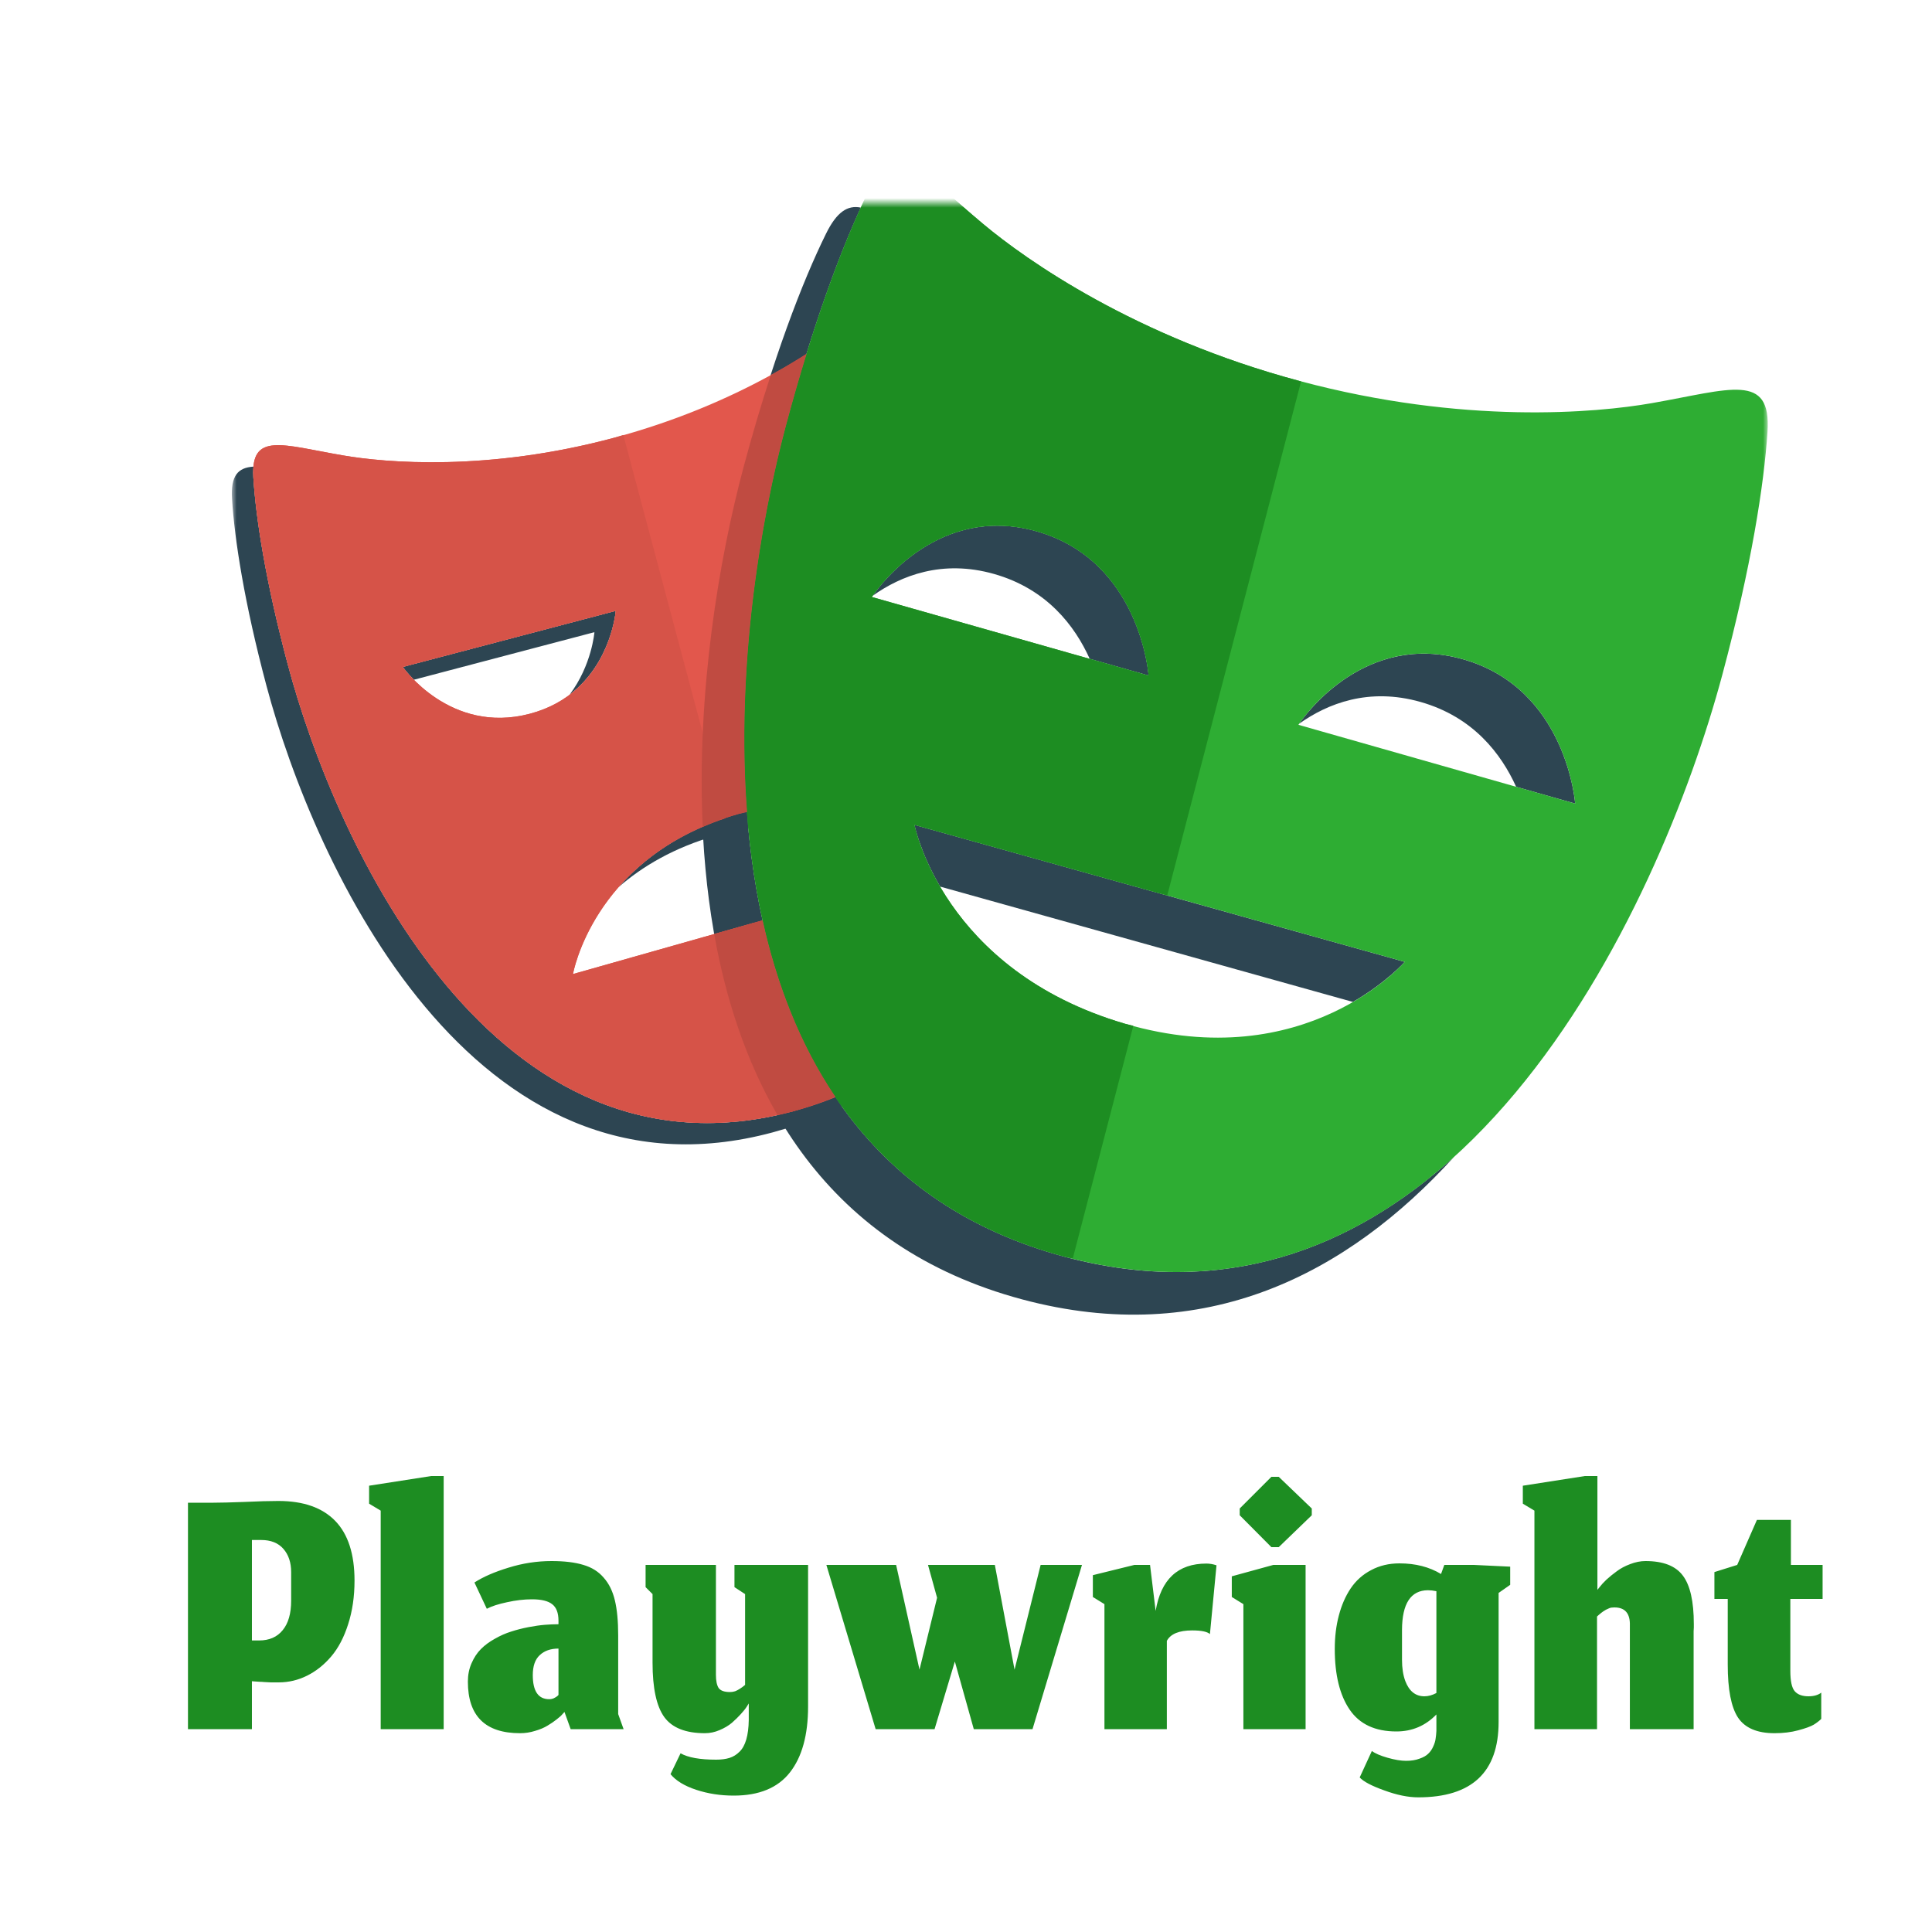 <svg width="200" height="200" viewBox="0 0 200 200" fill="none" xmlns="http://www.w3.org/2000/svg">
<g clip-path="url(#clip0_2963_22833)">
<rect width="200" height="200" rx="20" fill="white"/>
<mask id="mask0_2963_22833" style="mask-type:luminance" maskUnits="userSpaceOnUse" x="24" y="21" width="159" height="120">
<path d="M183 21H24V140.2H183V21Z" fill="white"/>
</mask>
<g mask="url(#mask0_2963_22833)">
<g filter="url(#filter0_d_2963_22833)">
<path d="M76.408 88.269C70.473 89.952 66.579 92.904 64.013 95.854C66.47 93.705 69.762 91.732 74.201 90.474C78.741 89.188 82.615 89.197 85.816 89.815V87.313C83.085 87.064 79.955 87.262 76.408 88.269ZM63.742 67.237L41.699 73.041C41.699 73.041 42.1 73.609 42.845 74.366L61.535 69.442C61.535 69.442 61.269 72.854 58.969 75.905C63.32 72.615 63.742 67.237 63.742 67.237ZM82.194 119.02C51.173 127.372 34.761 91.437 29.792 72.786C27.497 64.176 26.494 57.656 26.227 53.448C26.202 53.067 26.207 52.685 26.243 52.306C24.634 52.402 23.863 53.238 24.02 55.655C24.287 59.86 25.289 66.38 27.585 74.992C32.552 93.641 48.965 129.576 79.987 121.224C86.739 119.406 91.811 116.094 95.62 111.867C92.109 115.035 87.717 117.53 82.194 119.02ZM88.022 45.243V47.45H100.19C99.941 46.669 99.689 45.965 99.439 45.243H88.022Z" fill="#2D4552"/>
<path d="M102.91 63.418C108.382 64.972 111.276 68.807 112.806 72.201L118.907 73.933C118.907 73.933 118.075 62.055 107.327 59.004C97.272 56.148 91.085 64.588 90.332 65.68C93.257 63.597 97.528 61.892 102.91 63.418ZM151.478 72.255C141.413 69.387 135.229 77.845 134.487 78.921C137.414 76.841 141.683 75.135 147.062 76.668C152.526 78.224 155.417 82.055 156.952 85.451L163.062 87.189C163.062 87.189 162.216 75.309 151.478 72.255ZM145.416 103.572L94.661 89.389C94.661 89.389 95.211 92.174 97.319 95.779L140.052 107.721C143.57 105.686 145.416 103.572 145.416 103.572ZM110.228 134.101C70.04 123.331 74.898 72.148 81.401 47.894C84.078 37.899 86.831 30.47 89.114 25.49C87.752 25.21 86.624 25.927 85.509 28.193C83.085 33.106 79.985 41.107 76.987 52.307C70.486 76.56 65.627 127.742 105.813 138.512C124.754 143.584 139.511 135.876 150.511 123.768C140.07 133.221 126.739 138.521 110.228 134.101Z" fill="#2D4552"/>
<path d="M88.023 107.026V96.697L59.314 104.835C59.314 104.835 61.435 92.514 76.408 88.269C80.949 86.982 84.823 86.991 88.023 87.609V45.243H102.398C100.833 40.409 99.319 36.687 98.047 34.101C95.943 29.82 93.787 32.658 88.891 36.751C85.443 39.631 76.728 45.774 63.614 49.306C50.5 52.841 39.898 51.903 35.474 51.137C29.203 50.056 25.923 48.679 26.23 53.447C26.497 57.653 27.499 64.173 29.795 72.785C34.761 91.434 51.175 127.369 82.196 119.017C90.299 116.835 96.018 112.521 99.983 107.023H88.023V107.025V107.026ZM41.697 73.041L63.742 67.237C63.742 67.237 63.1 75.713 54.835 77.891C46.569 80.067 41.697 73.041 41.697 73.041Z" fill="#E2574C"/>
<path d="M170.99 45.734C165.26 46.738 151.512 47.989 134.522 43.437C117.527 38.887 106.252 30.931 101.784 27.191C95.451 21.889 92.665 18.204 89.924 23.777C87.5 28.693 84.4 36.694 81.4 47.894C74.9 72.148 70.041 123.329 110.227 134.099C150.404 144.86 171.794 98.105 178.295 73.849C181.295 62.651 182.61 54.172 182.971 48.704C183.385 42.511 179.128 44.309 170.99 45.734ZM90.25 65.8C90.25 65.8 96.583 55.954 107.324 59.006C118.072 62.057 118.904 73.935 118.904 73.935L90.25 65.8ZM116.47 109.98C97.577 104.449 94.663 89.389 94.663 89.389L145.415 103.573C145.415 103.57 135.171 115.443 116.47 109.98V109.98ZM134.413 79.032C134.413 79.032 140.738 69.193 151.477 72.254C162.216 75.31 163.061 87.187 163.061 87.187L134.414 79.032H134.413Z" fill="#2EAD33"/>
<path d="M77.99 99.542L59.314 104.833C59.314 104.833 61.343 93.28 75.101 88.702L64.526 49.029L63.613 49.306C50.498 52.842 39.896 51.904 35.473 51.138C29.201 50.057 25.921 48.679 26.228 53.449C26.495 57.654 27.497 64.174 29.793 72.786C34.76 91.435 51.174 127.37 82.195 119.018L83.108 118.731L77.991 99.541L77.99 99.542ZM41.697 73.042L63.742 67.236C63.742 67.236 63.1 75.713 54.835 77.891C46.569 80.066 41.697 73.042 41.697 73.042Z" fill="#D65348"/>
<path d="M117.322 110.188L116.467 109.98C97.574 104.448 94.661 89.389 94.661 89.389L120.832 96.701L134.687 43.481L134.519 43.438C117.525 38.887 106.25 30.931 101.782 27.19C95.449 21.888 92.663 18.204 89.921 23.777C87.5 28.693 84.4 36.694 81.4 47.894C74.9 72.148 70.041 123.329 110.227 134.099L111.051 134.285L117.322 110.188ZM90.25 65.799C90.25 65.799 96.583 55.953 107.324 59.005C118.072 62.057 118.904 73.934 118.904 73.934L90.25 65.799Z" fill="#1D8D22"/>
<path d="M78.942 99.27L73.933 100.691C75.117 107.359 77.203 113.758 80.476 119.41C81.046 119.285 81.611 119.177 82.192 119.018C83.713 118.608 85.123 118.1 86.481 117.546C82.823 112.12 80.403 105.872 78.942 99.27ZM76.987 52.307C74.413 61.91 72.11 75.731 72.744 89.595C73.878 89.102 75.077 88.644 76.409 88.266L77.335 88.059C76.205 73.251 78.648 58.161 81.401 47.895C82.053 45.459 82.752 43.037 83.496 40.628C82.284 41.403 81.046 42.138 79.785 42.83C78.77 45.965 77.837 49.125 76.987 52.307Z" fill="#C04B41"/>
</g>
</g>
<path d="M26.079 179H19.459V155.56H22.099C22.806 155.56 23.873 155.533 25.299 155.48C26.726 155.413 27.899 155.38 28.82 155.38C31.406 155.38 33.366 156.067 34.7 157.44C36.033 158.813 36.7 160.873 36.7 163.62C36.7 165.273 36.48 166.78 36.039 168.14C35.613 169.487 35.033 170.593 34.3 171.46C33.566 172.327 32.733 172.993 31.799 173.46C30.866 173.927 29.88 174.16 28.84 174.16C28.706 174.16 28.566 174.16 28.419 174.16C28.286 174.16 28.16 174.16 28.04 174.16C27.933 174.147 27.799 174.14 27.64 174.14C27.493 174.127 27.373 174.12 27.279 174.12C27.2 174.107 27.079 174.1 26.919 174.1C26.773 174.087 26.673 174.08 26.619 174.08C26.566 174.08 26.466 174.073 26.32 174.06C26.173 174.047 26.093 174.04 26.079 174.04V179ZM30.14 162.74C30.14 161.753 29.873 160.953 29.34 160.34C28.806 159.727 28.04 159.42 27.04 159.42H26.079V169.82H26.82C27.873 169.82 28.686 169.467 29.259 168.76C29.846 168.053 30.14 167.033 30.14 165.7V162.74ZM39.41 179V156.38L38.209 155.66V153.8L44.63 152.8H45.929V179H39.41ZM58.434 177.22L58.234 177.44C58.101 177.6 57.894 177.787 57.614 178C57.348 178.213 57.034 178.427 56.674 178.64C56.328 178.853 55.901 179.033 55.394 179.18C54.888 179.34 54.368 179.42 53.834 179.42C50.234 179.42 48.434 177.64 48.434 174.08C48.434 173.387 48.561 172.753 48.814 172.18C49.068 171.593 49.394 171.1 49.794 170.7C50.194 170.3 50.674 169.947 51.234 169.64C51.794 169.32 52.354 169.073 52.914 168.9C53.488 168.713 54.088 168.56 54.714 168.44C55.341 168.32 55.901 168.24 56.394 168.2C56.888 168.16 57.361 168.14 57.814 168.14V167.78C57.814 166.967 57.594 166.393 57.154 166.06C56.728 165.727 56.034 165.56 55.074 165.56C54.248 165.56 53.388 165.66 52.494 165.86C51.601 166.047 50.901 166.273 50.394 166.54L49.114 163.82C50.021 163.233 51.201 162.72 52.654 162.28C54.108 161.827 55.588 161.6 57.094 161.6C58.428 161.6 59.528 161.733 60.394 162C61.261 162.253 61.961 162.693 62.494 163.32C63.041 163.933 63.428 164.72 63.654 165.68C63.881 166.627 63.994 167.833 63.994 169.3V177.44L64.554 179H59.074L58.434 177.22ZM56.854 175.9C57.028 175.9 57.188 175.867 57.334 175.8C57.494 175.72 57.614 175.647 57.694 175.58C57.774 175.5 57.814 175.46 57.814 175.46V170.66C57.001 170.66 56.354 170.887 55.874 171.34C55.394 171.78 55.154 172.467 55.154 173.4C55.154 175.067 55.721 175.9 56.854 175.9ZM75.952 185.88C74.579 185.88 73.285 185.68 72.072 185.28C70.859 184.88 69.972 184.34 69.412 183.66L70.452 181.5C71.225 181.94 72.452 182.16 74.132 182.16C74.665 182.16 75.126 182.1 75.512 181.98C75.899 181.86 76.246 181.647 76.552 181.34C76.859 181.047 77.092 180.627 77.252 180.08C77.412 179.533 77.499 178.86 77.512 178.06V176.34L77.312 176.66C77.179 176.873 76.972 177.133 76.692 177.44C76.425 177.733 76.119 178.033 75.772 178.34C75.425 178.633 74.999 178.887 74.492 179.1C73.999 179.313 73.492 179.42 72.972 179.42C70.986 179.42 69.585 178.867 68.772 177.76C67.959 176.64 67.552 174.76 67.552 172.12V165.02L66.832 164.3V162H74.112V173.38C74.112 173.993 74.206 174.447 74.392 174.74C74.592 175.02 74.986 175.16 75.572 175.16C75.746 175.16 75.919 175.133 76.092 175.08C76.266 175.013 76.432 174.927 76.592 174.82C76.766 174.713 76.945 174.58 77.132 174.42V165.02L76.032 164.3V162H83.652V176.66C83.652 179.607 83.025 181.88 81.772 183.48C80.519 185.08 78.579 185.88 75.952 185.88ZM96.746 179H90.646L85.546 162H92.766L95.186 172.84L97.006 165.4L96.066 162H102.986L105.026 172.84L107.726 162H112.006L106.886 179H100.806L98.846 172L96.746 179ZM120.792 179H114.332V166.06L113.132 165.32V163.06L117.432 162H119.052L119.632 166.76C120.179 163.493 121.932 161.86 124.892 161.86C125.225 161.86 125.572 161.92 125.932 162.04L125.252 169.16C124.972 168.907 124.359 168.78 123.412 168.78C122.052 168.78 121.179 169.14 120.792 169.86V179ZM128.715 179V166.06L127.515 165.32V163.18L131.815 162H135.155V179H128.715ZM131.615 160.16L128.335 156.86V156.16L131.615 152.88H132.375L135.795 156.16V156.86L132.375 160.16H131.615ZM146.815 186.06C145.775 186.06 144.601 185.82 143.295 185.34C141.988 184.873 141.141 184.427 140.755 184L142.015 181.26C142.348 181.513 142.888 181.747 143.635 181.96C144.381 182.173 145.021 182.28 145.555 182.28C146.088 182.28 146.548 182.207 146.935 182.06C147.335 181.927 147.641 181.753 147.855 181.54C148.068 181.34 148.241 181.087 148.375 180.78C148.508 180.487 148.588 180.22 148.615 179.98C148.655 179.74 148.681 179.473 148.695 179.18V177.48C147.561 178.653 146.181 179.24 144.555 179.24C142.355 179.24 140.741 178.487 139.715 176.98C138.688 175.473 138.175 173.38 138.175 170.7C138.175 169.447 138.315 168.293 138.595 167.24C138.875 166.173 139.281 165.24 139.815 164.44C140.361 163.627 141.068 162.993 141.935 162.54C142.801 162.073 143.781 161.84 144.875 161.84C146.528 161.84 147.961 162.207 149.175 162.94L149.515 162H152.575L156.335 162.18V164.06L155.135 164.9V178.26C155.135 183.46 152.361 186.06 146.815 186.06ZM147.455 175.6C147.855 175.6 148.268 175.487 148.695 175.26V164.72C148.375 164.653 148.081 164.62 147.815 164.62C146.041 164.633 145.148 166 145.135 168.72V171.82C145.135 172.673 145.248 173.407 145.475 174.02C145.875 175.073 146.535 175.6 147.455 175.6ZM165.323 179H158.843V156.38L157.643 155.66V153.8L164.063 152.8H165.363V164.58L165.603 164.28C165.763 164.067 165.997 163.813 166.303 163.52C166.623 163.227 166.977 162.94 167.363 162.66C167.75 162.367 168.21 162.12 168.743 161.92C169.29 161.707 169.823 161.6 170.343 161.6C172.17 161.6 173.457 162.1 174.203 163.1C174.963 164.1 175.343 165.773 175.343 168.12C175.343 168.2 175.343 168.32 175.343 168.48C175.33 168.64 175.323 168.767 175.323 168.86V179H168.723V168.28C168.763 167.027 168.23 166.4 167.123 166.4C167.017 166.4 166.91 166.407 166.803 166.42C166.71 166.433 166.61 166.467 166.503 166.52C166.397 166.573 166.31 166.613 166.243 166.64C166.19 166.667 166.103 166.72 165.983 166.8C165.877 166.88 165.803 166.933 165.763 166.96C165.737 166.987 165.657 167.053 165.523 167.16C165.403 167.267 165.337 167.327 165.323 167.34V179ZM183.695 179.42C181.895 179.42 180.635 178.88 179.915 177.8C179.208 176.72 178.855 174.893 178.855 172.32V165.52H177.475V162.74L179.835 162L181.875 157.34H185.395V162H188.675V165.52H185.335V172.96C185.335 174.027 185.488 174.733 185.795 175.08C186.101 175.427 186.575 175.6 187.215 175.6C187.495 175.6 187.748 175.567 187.975 175.5C188.201 175.433 188.388 175.34 188.535 175.22V177.94C188.335 178.14 188.075 178.34 187.755 178.54C187.435 178.727 186.901 178.92 186.155 179.12C185.421 179.32 184.601 179.42 183.695 179.42Z" fill="#1D8D22"/>
</g>
<defs>
<filter id="filter0_d_2963_22833" x="15.8" y="8.8" width="175.399" height="135.495" filterUnits="userSpaceOnUse" color-interpolation-filters="sRGB">
<feFlood flood-opacity="0" result="BackgroundImageFix"/>
<feColorMatrix in="SourceAlpha" type="matrix" values="0 0 0 0 0 0 0 0 0 0 0 0 0 0 0 0 0 0 127 0" result="hardAlpha"/>
<feOffset dy="-4"/>
<feGaussianBlur stdDeviation="4.1"/>
<feComposite in2="hardAlpha" operator="out"/>
<feColorMatrix type="matrix" values="0 0 0 0 0 0 0 0 0 0 0 0 0 0 0 0 0 0 0.25 0"/>
<feBlend mode="normal" in2="BackgroundImageFix" result="effect1_dropShadow_2963_22833"/>
<feBlend mode="normal" in="SourceGraphic" in2="effect1_dropShadow_2963_22833" result="shape"/>
</filter>
<clipPath id="clip0_2963_22833">
<rect width="200" height="200" rx="20" fill="white"/>
</clipPath>
</defs>
</svg>

